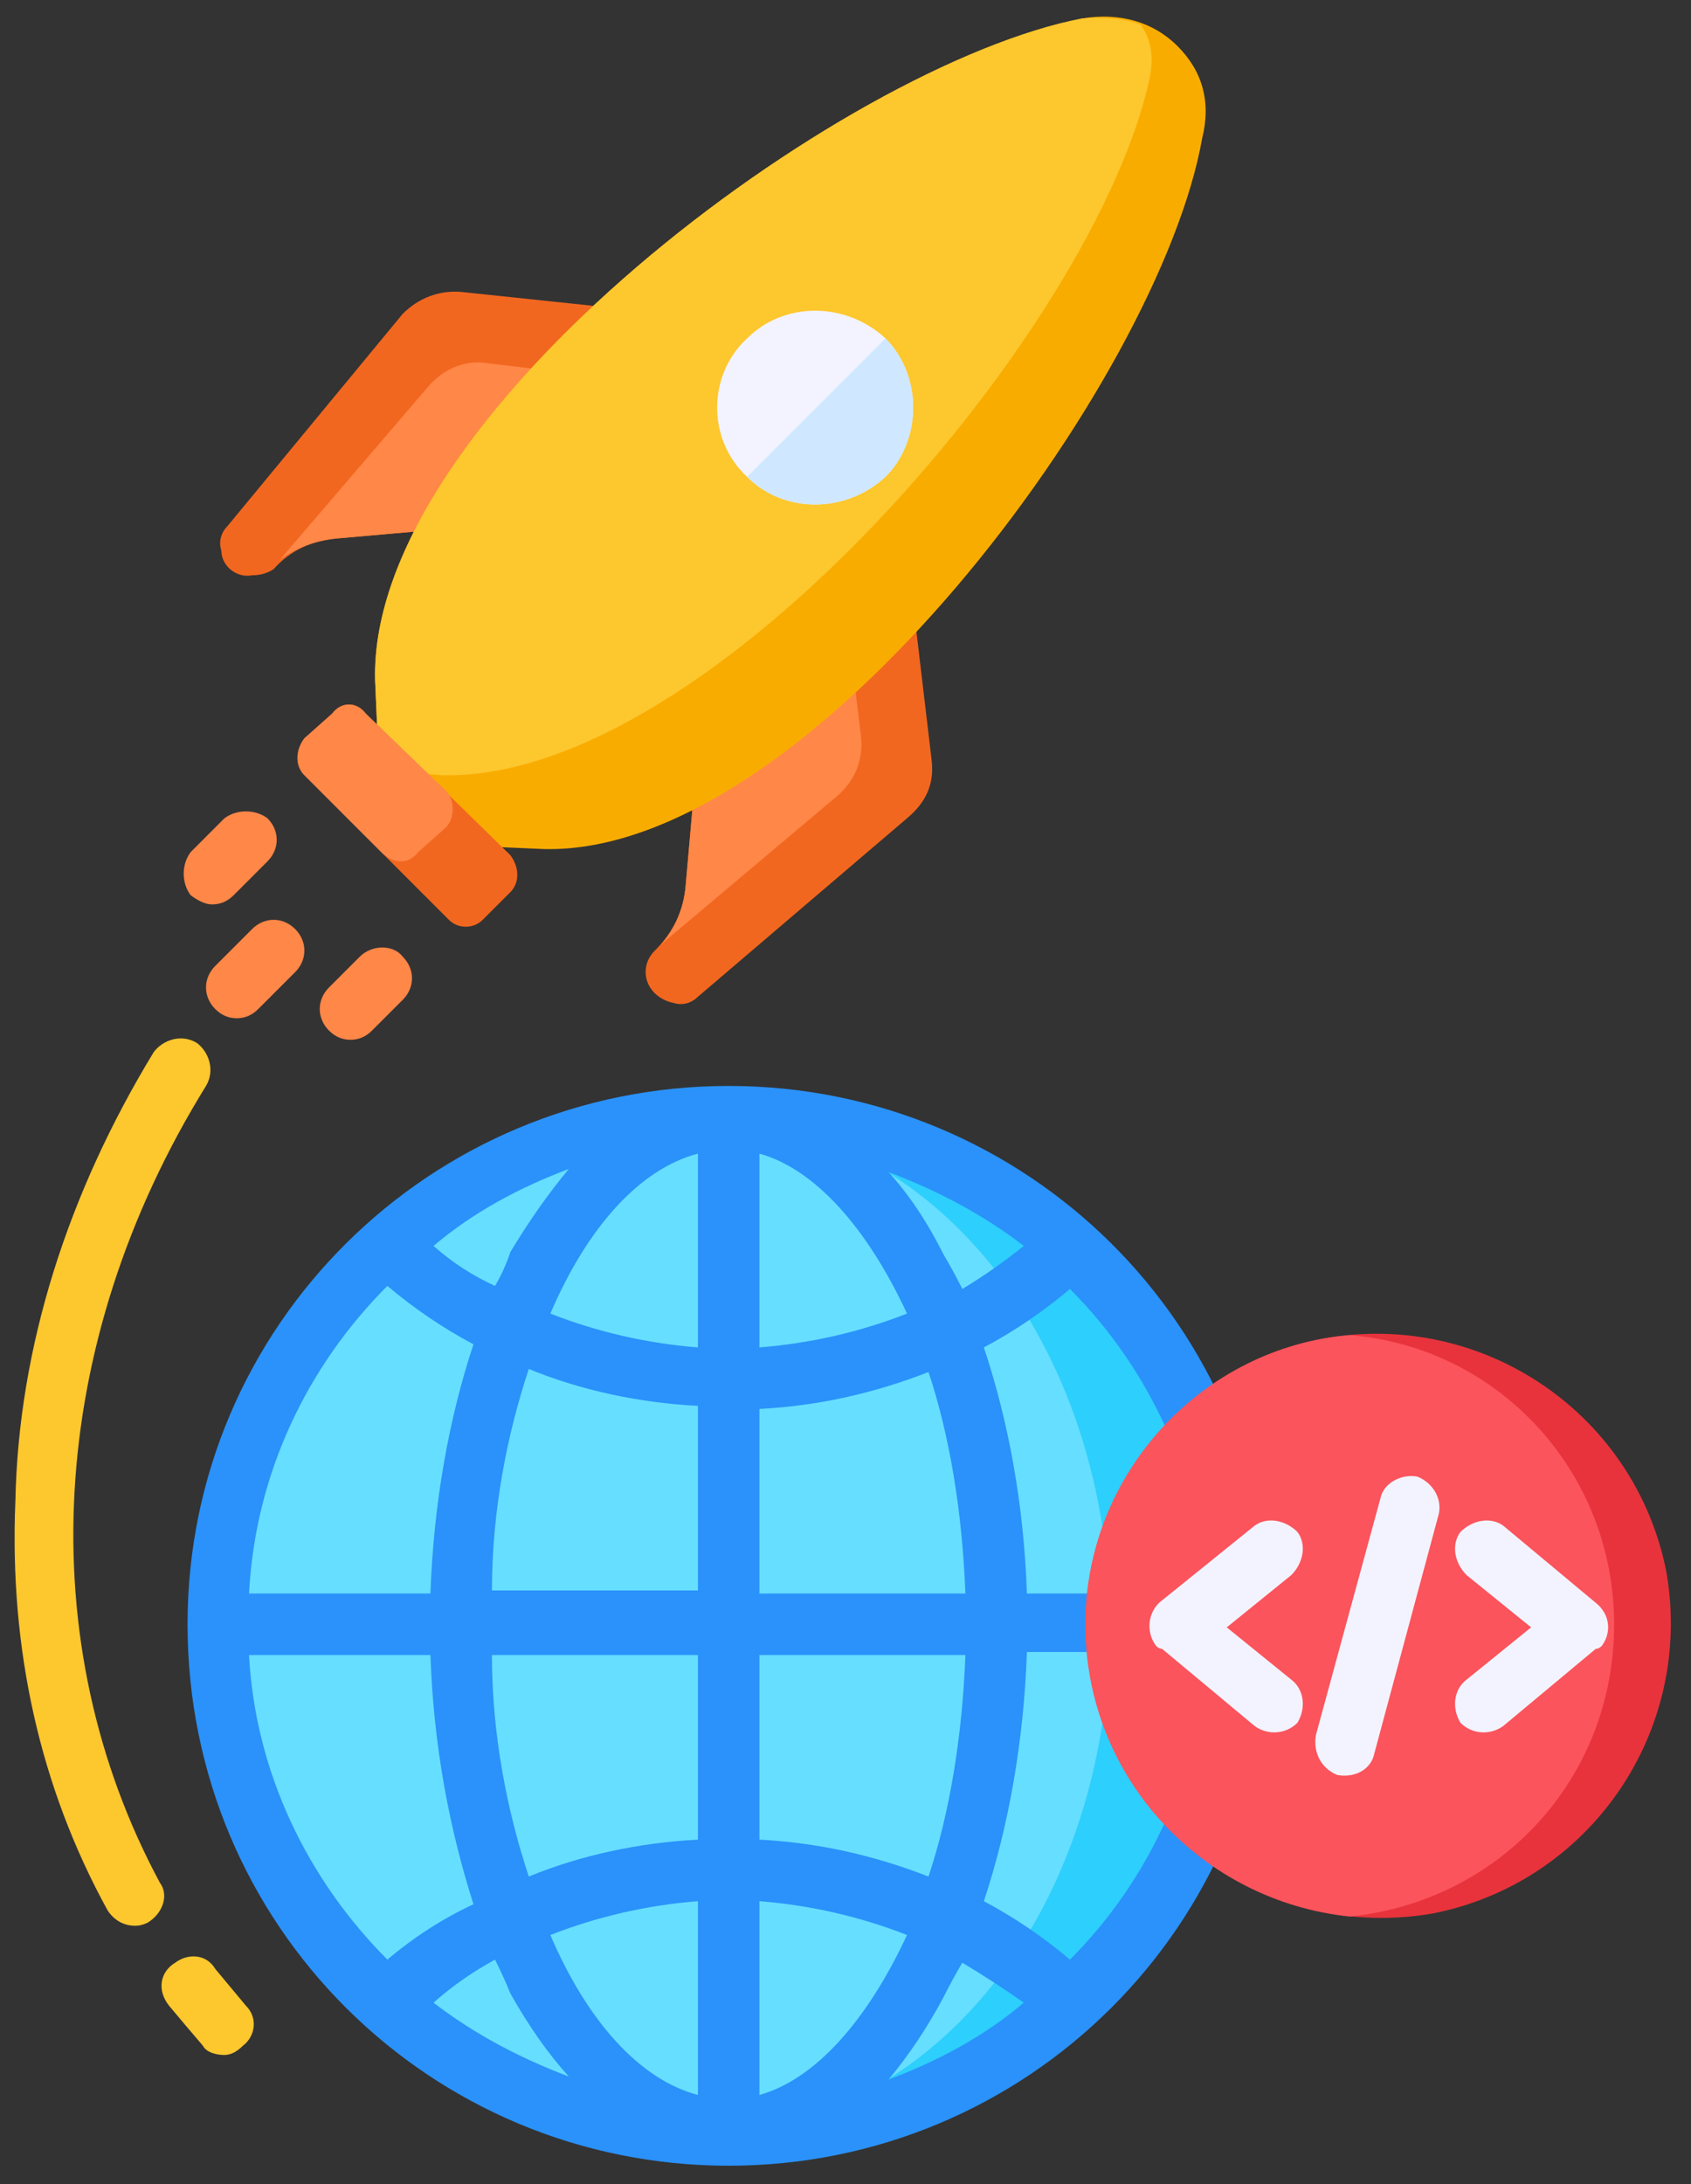 <svg version="1.2" xmlns="http://www.w3.org/2000/svg" viewBox="0 0 55 71" width="55" height="71"><rect x="0" y="0" width="55" height="71" fill="#333333" stroke="none"/><style>.a{fill:#2dcffc}.b{fill:#66deff}.c{fill:#fdc72e}.d{fill:#ff8748}.e{fill:#f2671f}.f{fill:#f9ac00}.g{fill:#f3f3ff}.h{fill:#cfe8ff}.i{fill:#2a92fa}.j{fill:#e8333c}.k{fill:#fb545c}</style><path fill-rule="evenodd" class="a" d="m35.4 64.6c-6.5 6.4-17 6.4-23.5 0-6.5-6.5-6.5-17 0-23.5 6.5-6.5 17-6.5 23.5 0 6.5 6.5 6.5 17 0 23.5z"/><path fill-rule="evenodd" class="b" d="m23.7 36.2c-9.2 0-16.6 7.5-16.6 16.6 0 9.2 7.4 16.6 16.6 16.6q0.3 0 0.6 0c1.5-0.3 3-0.9 4.4-1.7 4.8-2.9 7.4-8.8 7.4-14.9 0-6-2.6-11.9-7.4-14.8-1.4-0.8-2.9-1.4-4.4-1.7q-0.3-0.1-0.6-0.1z"/><path fill-rule="evenodd" class="c" d="m4.4 62.6c-0.4 0-0.7-0.2-0.9-0.5-2.2-4-3.2-8.5-3-13.3 0.1-5 1.7-10 4.5-14.6 0.3-0.4 0.9-0.6 1.4-0.3 0.4 0.3 0.6 0.9 0.3 1.4-5.2 8.4-5.7 18.1-1.5 25.9 0.3 0.4 0.1 1-0.4 1.3q-0.2 0.1-0.4 0.1zm2.9 4.2c-0.3 0-0.6-0.1-0.7-0.3q-0.6-0.7-1.1-1.3c-0.4-0.5-0.3-1.1 0.2-1.4 0.4-0.3 1-0.3 1.3 0.2q0.5 0.6 1 1.2c0.4 0.4 0.3 1-0.1 1.3q-0.3 0.3-0.6 0.3z"/><path fill-rule="evenodd" class="d" d="m6.9 29.4q-0.3 0-0.7-0.3c-0.3-0.4-0.3-1 0-1.4l1.1-1.1c0.4-0.3 1-0.3 1.4 0 0.4 0.4 0.4 1 0 1.4l-1.1 1.1q-0.3 0.3-0.7 0.3zm0.8 3.7q-0.4 0-0.7-0.3c-0.4-0.4-0.4-1 0-1.4l1.2-1.2c0.4-0.4 1-0.4 1.4 0 0.4 0.4 0.4 1 0 1.4l-1.2 1.2q-0.3 0.3-0.7 0.3zm3.7 0.7q-0.4 0-0.7-0.3c-0.4-0.4-0.4-1 0-1.4l1-1c0.4-0.4 1.1-0.4 1.4 0 0.4 0.4 0.4 1 0 1.4l-1 1q-0.3 0.3-0.7 0.3z"/><path fill-rule="evenodd" class="e" d="m22.7 10.3l-6.2 6.7-2.1 0.2-3.4 0.3q-1.3 0.1-2.1 1-0.3 0.2-0.7 0.2c-0.5 0.1-1-0.3-1-0.8-0.1-0.3 0-0.6 0.2-0.8l5.7-6.9c0.5-0.5 1.2-0.8 2-0.7 0 0 7.6 0.8 7.6 0.8z"/><path fill-rule="evenodd" class="d" d="m20.8 12.4l-4.3 4.6-2.1 0.2-3.4 0.3q-1.1 0.1-1.9 0.7l4.8-5.6c0.5-0.6 1.2-0.9 1.9-0.8 0 0 5 0.6 5 0.6z"/><path fill-rule="evenodd" class="e" d="m29.4 17.1l-6.6 6.1-0.2 2.2-0.3 3.4q-0.1 1.2-1 2.1-0.3 0.3-0.3 0.7c0 0.5 0.4 0.9 0.9 1 0.3 0.1 0.6 0 0.8-0.2l6.8-5.8c0.6-0.5 0.9-1.1 0.8-1.9 0 0-0.9-7.6-0.9-7.6z"/><path fill-rule="evenodd" class="d" d="m27.4 19l-4.6 4.2-0.2 2.2-0.3 3.4q-0.1 1.1-0.8 1.9l5.7-4.8c0.6-0.5 0.9-1.2 0.8-2 0 0-0.6-4.9-0.6-4.9z"/><path fill-rule="evenodd" class="f" d="m35.2 0.6c1.2-0.2 2.3 0.1 3.1 0.9 0.8 0.8 1.1 1.8 0.8 3-1.4 7.9-12.8 23.3-21.4 23.1l-2.3-0.1-3.1-3.1-0.1-2.3c-0.2-8.6 15.2-20 23-21.5z"/><path fill-rule="evenodd" class="c" d="m35.2 0.6q1.1-0.1 1.9 0.2 0.5 0.7 0.3 1.7c-1.7 8.1-14.3 22.9-23 22.7l-1.4-0.1-0.7-0.7-0.1-2.3c-0.2-8.6 15.2-20 23-21.5z"/><path fill-rule="evenodd" class="e" d="m9.9 25.2l4.7 4.7c0.3 0.3 0.8 0.3 1.1 0l0.9-0.9c0.3-0.3 0.3-0.8 0-1.2l-4.7-4.6c-0.3-0.4-0.8-0.4-1.1 0l-0.9 0.8c-0.3 0.4-0.3 0.9 0 1.2z"/><path fill-rule="evenodd" class="d" d="m9.9 25.2l2.5 2.5c0.4 0.4 0.9 0.4 1.2 0l0.9-0.8c0.3-0.3 0.3-0.9 0-1.2l-2.6-2.5c-0.3-0.4-0.8-0.4-1.1 0l-0.9 0.8c-0.3 0.4-0.3 0.9 0 1.2z"/><path fill-rule="evenodd" class="g" d="m28.8 11c1.2 1.2 1.2 3.3 0 4.5-1.3 1.2-3.3 1.2-4.5 0-1.3-1.2-1.3-3.3 0-4.5 1.2-1.2 3.2-1.2 4.5 0z"/><path fill-rule="evenodd" class="h" d="m28.8 11c1.2 1.2 1.2 3.3 0 4.5-1.3 1.2-3.3 1.2-4.5 0z"/><path fill-rule="evenodd" class="i" d="m23.7 70.4c-9.7 0-17.6-7.8-17.6-17.6 0-9.7 7.9-17.5 17.6-17.5 9.7 0 17.6 7.8 17.6 17.5 0 9.8-7.9 17.6-17.6 17.6zm9.6-5.3q-1-0.7-2-1.3-0.3 0.5-0.6 1.1-0.8 1.5-1.8 2.7c1.6-0.6 3.1-1.4 4.4-2.5zm-3.8-2.2q-2.3-0.9-4.8-1.1v6.3c1.8-0.5 3.5-2.4 4.8-5.2zm-6.8-1.1q-2.5 0.2-4.8 1.1c1.2 2.8 2.9 4.7 4.8 5.2zm-6.6 1.9q-1.1 0.6-2 1.4c1.3 1 2.8 1.8 4.4 2.4q-1-1.1-1.9-2.7-0.2-0.5-0.5-1.1zm-3.5 0q1.3-1.1 2.8-1.8c-0.8-2.5-1.3-5.2-1.4-8.1h-5.9c0.2 3.8 1.9 7.3 4.5 9.9zm4.6-2.7c1.7-0.7 3.6-1.1 5.5-1.2v-6h-6.7c0 2.6 0.5 5.1 1.2 7.2zm7.5-1.2c1.9 0.1 3.7 0.5 5.5 1.2 0.7-2.1 1.1-4.6 1.2-7.2h-6.7zm7.3 2q1.5 0.8 2.8 1.9c2.6-2.6 4.2-6.1 4.5-10h-5.9c-0.1 2.9-0.6 5.7-1.4 8.1zm-9.3-16.1c-1.9-0.1-3.8-0.5-5.5-1.2-0.7 2.1-1.2 4.6-1.2 7.2h6.7zm-7.3-2q-1.5-0.8-2.8-1.9c-2.6 2.6-4.3 6.1-4.5 10h5.9c0.1-2.9 0.6-5.7 1.4-8.1zm-1.3-3.2q0.9 0.8 2 1.3 0.3-0.5 0.5-1.1 0.9-1.5 1.9-2.7c-1.6 0.6-3.1 1.4-4.4 2.5zm3.8 2.2q2.3 0.9 4.8 1.1v-6.3c-1.9 0.5-3.6 2.4-4.8 5.2zm6.8 1.1q2.5-0.2 4.8-1.1c-1.3-2.8-3-4.7-4.8-5.2zm6.6-1.9q1-0.6 2-1.4c-1.3-1-2.8-1.8-4.4-2.4q1 1.1 1.8 2.7 0.3 0.5 0.6 1.1zm3.5 0q-1.3 1.1-2.8 1.9c0.8 2.4 1.3 5.1 1.4 8h5.9c-0.3-3.8-1.9-7.3-4.5-9.9zm-4.6 2.7c-1.8 0.7-3.6 1.1-5.5 1.2v6h6.7c-0.1-2.6-0.5-5.1-1.2-7.2z"/><path fill-rule="evenodd" class="j" d="m46.6 62.2c-5.2 0.9-10.2-2.5-11.1-7.7-0.9-5.1 2.5-10.1 7.6-11 5.2-0.9 10.1 2.5 11.1 7.6 0.9 5.2-2.5 10.1-7.6 11.1z"/><path fill-rule="evenodd" class="k" d="m43.9 62.3c-4.8-0.5-8.6-4.5-8.6-9.5 0-4.9 3.8-9 8.6-9.4 4.9 0.4 8.6 4.5 8.6 9.4 0 5-3.7 9-8.6 9.5z"/><path fill-rule="evenodd" class="g" d="m44.9 48.7c0.1-0.5 0.7-0.8 1.2-0.7 0.5 0.2 0.8 0.7 0.7 1.2l-2.1 7.8c-0.1 0.5-0.6 0.8-1.2 0.7-0.5-0.2-0.8-0.7-0.7-1.3zm2.8 2.5c-0.4-0.4-0.5-1-0.2-1.4 0.4-0.4 1-0.5 1.4-0.2l3 2.5c0.5 0.4 0.5 1 0.2 1.4q-0.1 0.1-0.2 0.1l-3 2.5c-0.4 0.3-1 0.3-1.4-0.1-0.3-0.5-0.2-1.1 0.2-1.4l2.1-1.7c0 0-2.1-1.7-2.1-1.7zm-6.9-1.6c0.4-0.3 1-0.2 1.4 0.2 0.3 0.4 0.2 1-0.2 1.4l-2.1 1.7 2.1 1.7c0.4 0.3 0.5 0.9 0.2 1.4-0.4 0.4-1 0.4-1.4 0.1l-3-2.5q-0.1 0-0.2-0.1c-0.3-0.4-0.3-1 0.1-1.4 0 0 3.1-2.5 3.1-2.5z"/></svg>